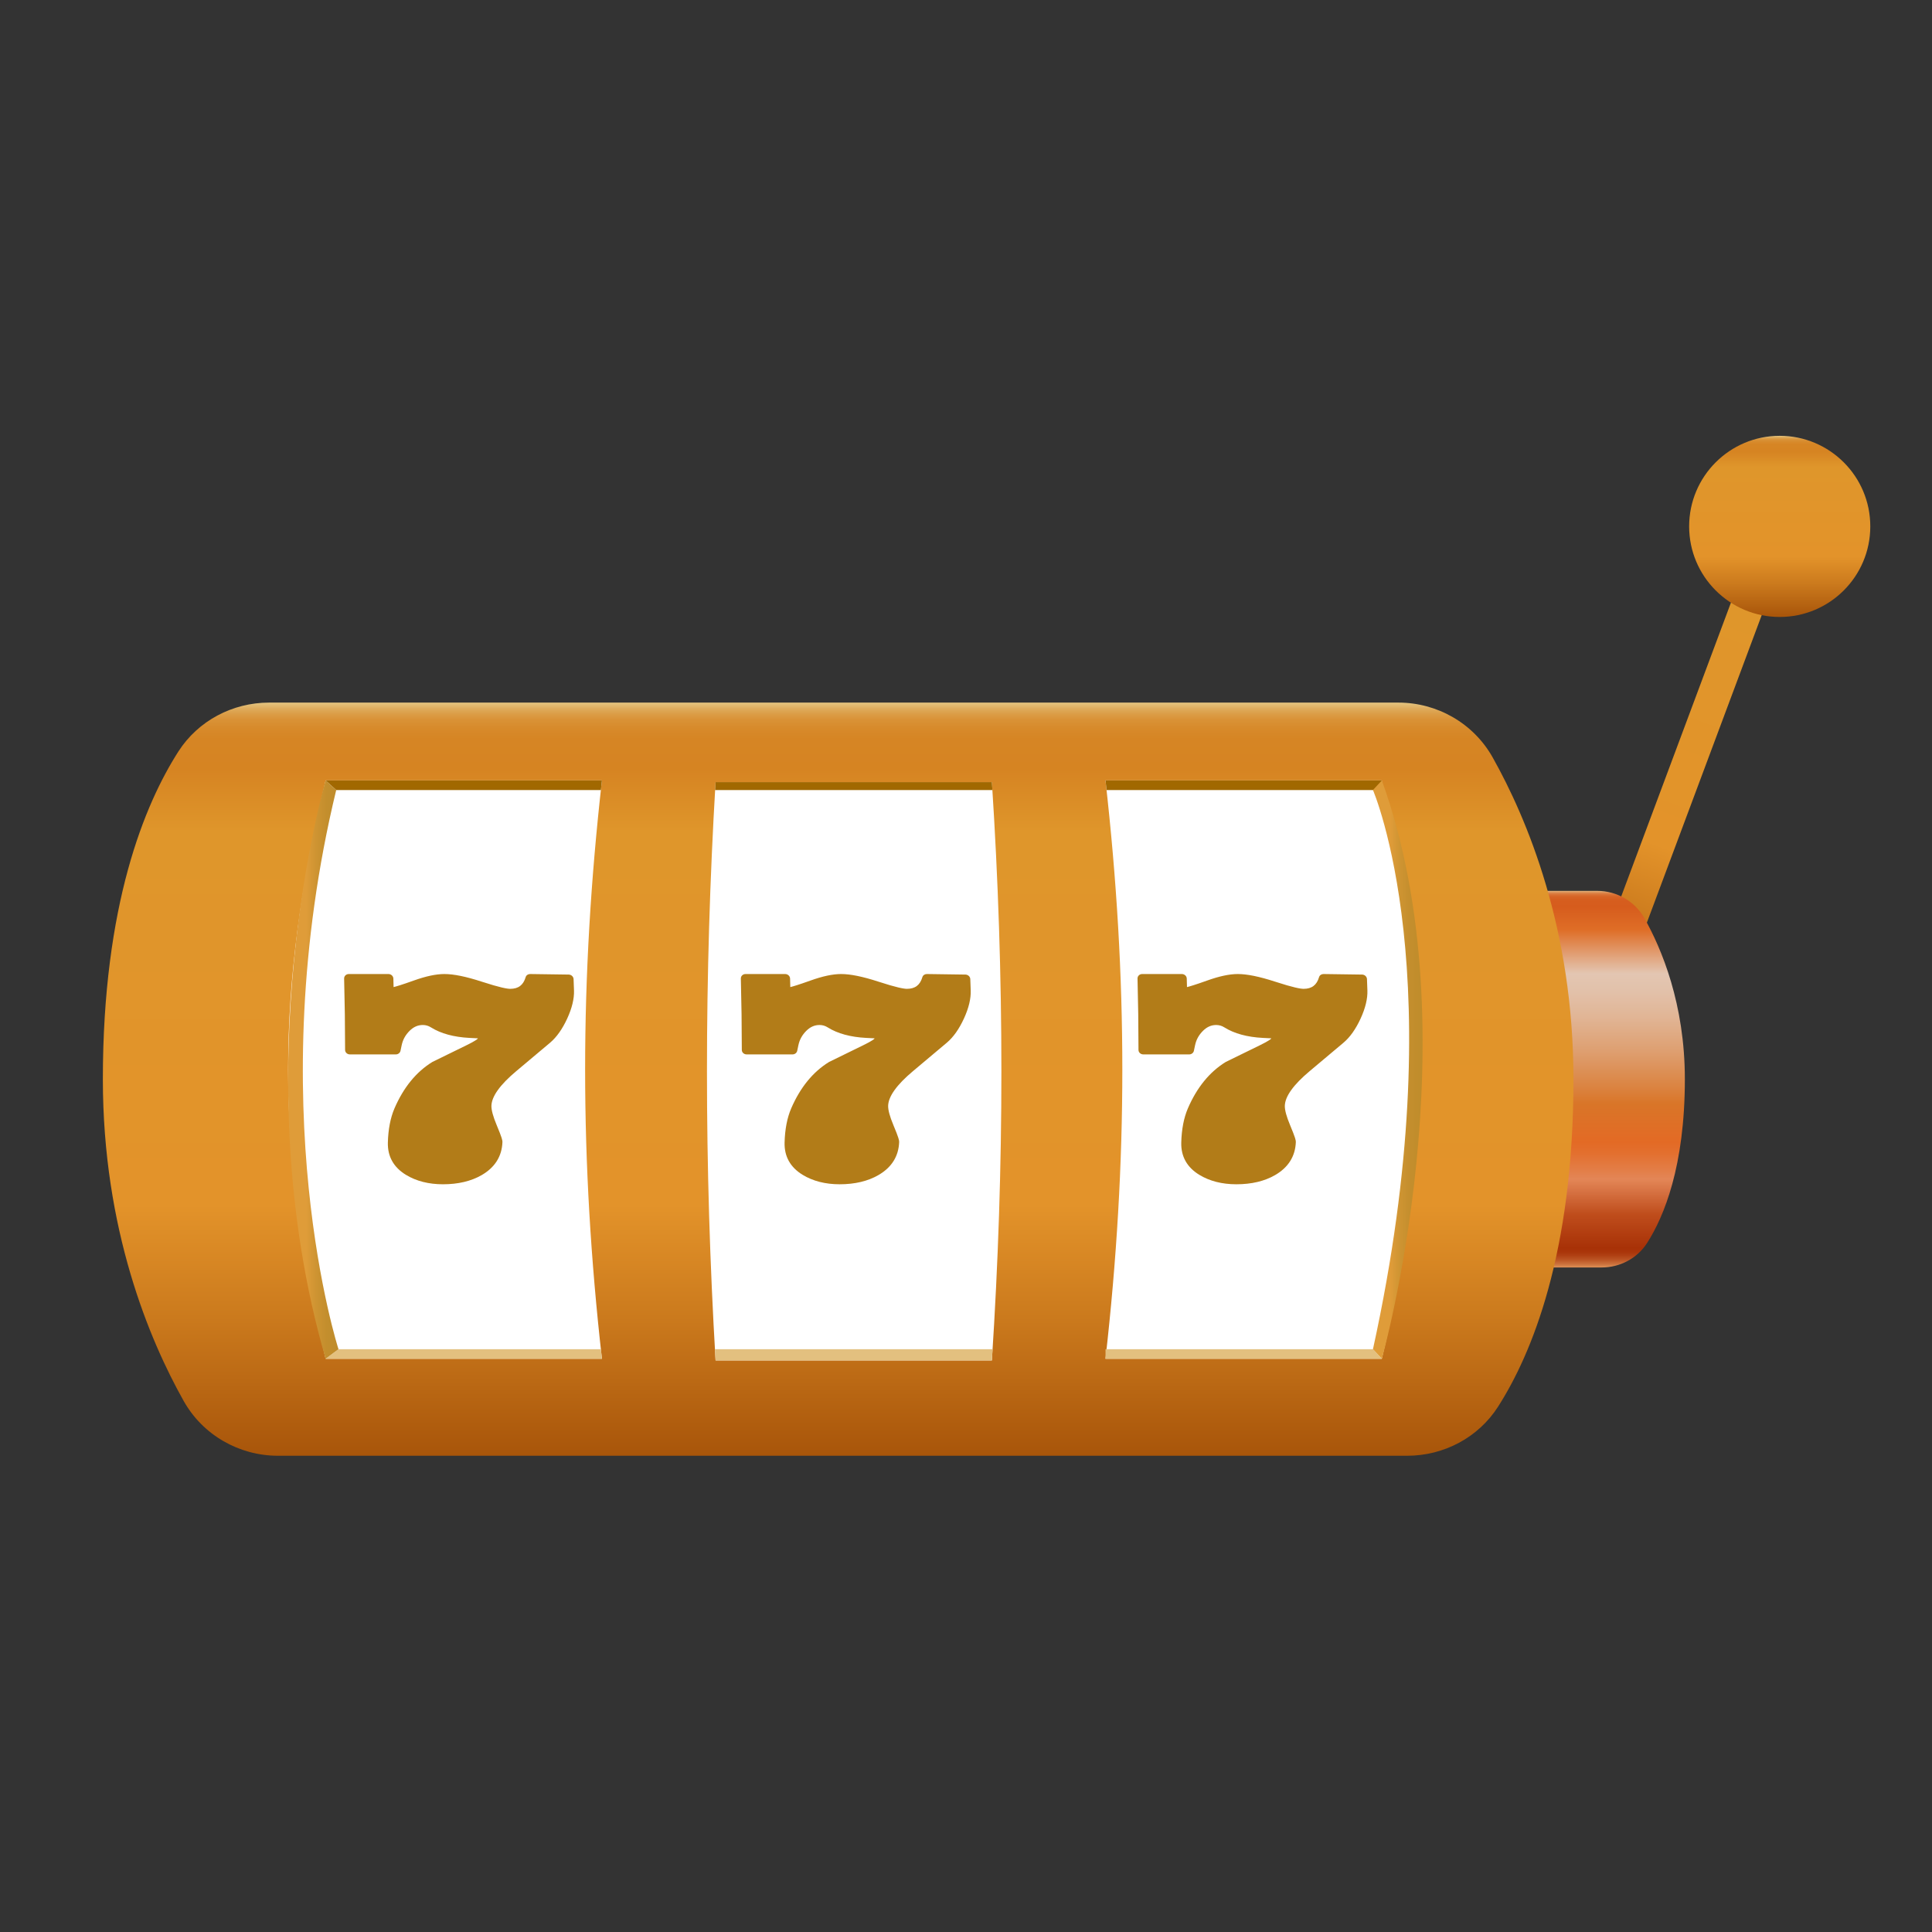 <?xml version="1.0" encoding="UTF-8"?> <svg xmlns="http://www.w3.org/2000/svg" xmlns:xlink="http://www.w3.org/1999/xlink" version="1.1" id="Layer_1" x="0px" y="0px" viewBox="0 0 500 500" style="enable-background:new 0 0 500 500;" xml:space="preserve"><rect x="0" y="0" width="500" height="500" fill="#333333" stroke="none"/> <style type="text/css"> .st0{fill:#FFFFFF;} .st1{fill:#652E01;} .st2{fill:#10171B;} .st3{fill:#F18F2E;} .st4{fill:#FEFEFE;} .st5{fill:#F2C199;} .st6{fill:#BF6414;} .st7{fill:#EFEFEF;} .st8{fill:#EEEEEE;} .st9{fill:#F0F0F0;} .st10{fill:#EDEDED;} .st11{fill:#548FB2;} .st12{fill:#1F4C60;} .st13{fill:#515151;} .st14{fill:#7C7C7C;} .st15{fill:#575757;} .st16{fill:#D38402;} .st17{fill:#E7E7E7;} .st18{fill:#EFC31C;} .st19{fill:#EDECE7;} .st20{fill:#CD8104;} .st21{fill:url(#SVGID_1_);} .st22{fill:url(#XMLID_7_);} .st23{fill:url(#XMLID_15_);} .st24{fill:#E3C07F;} .st25{fill:url(#XMLID_16_);} .st26{fill:#A16800;} .st27{fill:url(#XMLID_17_);} .st28{fill:#B27C18;} .st29{fill:url(#SVGID_2_);} .st30{fill:#C47609;} .st31{opacity:0.3;fill:#DB8019;} .st32{fill:#512C03;} .st33{fill:url(#SVGID_3_);} .st34{opacity:0.7;fill:#3C2726;} .st35{fill:#940306;} .st36{fill:#824C0B;} .st37{fill:url(#SVGID_4_);} .st38{fill:url(#SVGID_5_);} .st39{fill:url(#SVGID_6_);} .st40{fill:url(#SVGID_7_);} .st41{fill:url(#SVGID_8_);} .st42{fill:url(#SVGID_9_);} .st43{fill:url(#SVGID_10_);} .st44{fill:url(#SVGID_11_);} .st45{fill:url(#SVGID_12_);} .st46{fill:url(#SVGID_13_);} .st47{fill:url(#SVGID_14_);} .st48{fill:url(#SVGID_15_);} .st49{fill:url(#SVGID_16_);} .st50{fill:url(#SVGID_17_);} .st51{fill:url(#SVGID_18_);} .st52{fill:url(#SVGID_19_);} .st53{fill:url(#SVGID_20_);} .st54{fill:url(#SVGID_21_);} .st55{fill:url(#SVGID_22_);} .st56{fill:url(#SVGID_23_);} .st57{fill:url(#SVGID_24_);} .st58{fill:url(#SVGID_25_);} .st59{fill:url(#SVGID_26_);} .st60{fill:url(#SVGID_27_);} .st61{fill:url(#SVGID_28_);} .st62{fill:url(#SVGID_29_);} .st63{fill:url(#SVGID_30_);} .st64{fill:url(#SVGID_31_);} .st65{fill:url(#SVGID_32_);} .st66{fill:url(#SVGID_33_);} .st67{fill:url(#SVGID_34_);} .st68{fill:url(#SVGID_35_);} .st69{fill:url(#SVGID_36_);} .st70{fill:url(#SVGID_37_);} .st71{fill:url(#SVGID_38_);} .st72{fill:url(#SVGID_39_);} .st73{fill:url(#SVGID_40_);} .st74{fill:url(#SVGID_41_);} .st75{fill:url(#SVGID_42_);} .st76{fill:url(#SVGID_43_);} .st77{fill:url(#SVGID_44_);} .st78{fill:url(#SVGID_45_);} .st79{fill:url(#SVGID_46_);} .st80{fill:url(#SVGID_47_);} .st81{fill:url(#SVGID_48_);} .st82{fill:url(#SVGID_49_);} .st83{fill:url(#SVGID_50_);} .st84{fill:url(#SVGID_51_);} .st85{fill:url(#SVGID_52_);} .st86{fill:url(#SVGID_53_);} .st87{fill:url(#SVGID_54_);} .st88{fill:url(#SVGID_55_);} .st89{fill:url(#SVGID_56_);} .st90{fill:url(#SVGID_57_);} .st91{fill:url(#SVGID_58_);} .st92{fill:url(#SVGID_59_);} .st93{fill:url(#SVGID_60_);} .st94{fill:url(#SVGID_61_);} .st95{fill:url(#SVGID_62_);} .st96{fill:url(#SVGID_63_);} .st97{fill:url(#SVGID_64_);} .st98{fill:url(#SVGID_65_);} .st99{fill:url(#SVGID_66_);} .st100{fill:url(#SVGID_67_);} .st101{fill:url(#SVGID_68_);} .st102{fill:url(#SVGID_69_);} .st103{fill:url(#SVGID_70_);} .st104{fill:url(#SVGID_71_);} .st105{fill:url(#SVGID_72_);} .st106{fill:url(#SVGID_73_);} .st107{fill:url(#SVGID_74_);} .st108{fill:url(#SVGID_75_);} .st109{fill:url(#SVGID_76_);} .st110{fill:url(#SVGID_77_);} .st111{fill:url(#SVGID_78_);} .st112{opacity:0.4;} .st113{fill:#B97D21;} .st114{opacity:0.5;} .st115{fill:url(#SVGID_79_);} .st116{fill:url(#SVGID_80_);} .st117{fill:#650801;} .st118{opacity:0.944;fill:#6E160F;} .st119{opacity:0.889;fill:#76231D;} .st120{opacity:0.833;fill:#7F312B;} .st121{opacity:0.778;fill:#873F39;} .st122{opacity:0.722;fill:#904D48;} .st123{opacity:0.667;fill:#985A56;} .st124{opacity:0.611;fill:#A16864;} .st125{opacity:0.556;fill:#A97672;} .st126{opacity:0.5;fill:#B28480;} .st127{opacity:0.444;fill:#BB918E;} .st128{opacity:0.389;fill:#C39F9C;} .st129{opacity:0.333;fill:#CCADAA;} .st130{opacity:0.278;fill:#D4BAB8;} .st131{opacity:0.222;fill:#DDC8C7;} .st132{opacity:0.167;fill:#E5D6D5;} .st133{opacity:0.111;fill:#EEE4E3;} .st134{opacity:0.056;fill:#F6F1F1;} .st135{opacity:0;fill:#FFFFFF;} .st136{fill:url(#SVGID_81_);} .st137{fill:url(#SVGID_82_);} .st138{fill:#FFCA22;} .st139{fill:url(#SVGID_83_);} .st140{fill:#BF7209;} .st141{fill:#B96F08;} .st142{fill:#B46B08;} .st143{fill:#AE6808;} .st144{fill:#A96408;} .st145{fill:#A36107;} .st146{fill:#9E5D07;} .st147{fill:#985A07;} .st148{fill:#935606;} .st149{fill:#8D5306;} .st150{fill:#884F06;} .st151{fill:#824C06;} .st152{fill:#7D4805;} .st153{fill:#774505;} .st154{fill:#724105;} .st155{fill:#6C3E04;} .st156{fill:#673A04;} .st157{fill:#613704;} .st158{fill:#5C3304;} .st159{fill:#563003;} .st160{fill:url(#SVGID_84_);} .st161{fill:url(#SVGID_85_);} .st162{fill:url(#SVGID_86_);} .st163{fill:url(#SVGID_87_);} .st164{fill:url(#SVGID_88_);} .st165{fill:url(#SVGID_89_);} .st166{fill:url(#SVGID_90_);} .st167{fill:url(#SVGID_91_);} .st168{fill:url(#SVGID_92_);} .st169{fill:url(#SVGID_93_);} .st170{fill:url(#SVGID_94_);} .st171{fill:url(#SVGID_95_);} .st172{fill:url(#SVGID_96_);} .st173{fill:url(#SVGID_97_);} .st174{fill:url(#SVGID_98_);} .st175{fill:url(#SVGID_99_);} .st176{fill:url(#SVGID_100_);} .st177{fill:url(#SVGID_101_);} .st178{fill:url(#SVGID_102_);} .st179{fill:url(#SVGID_103_);} .st180{fill:url(#SVGID_104_);} .st181{fill:url(#SVGID_105_);} .st182{fill:url(#SVGID_106_);} .st183{fill:#EB0000;} .st184{fill:url(#SVGID_107_);} .st185{fill:url(#SVGID_108_);} .st186{fill:#F7BE97;} .st187{fill:#B54A05;} .st188{fill:#FEF208;} .st189{fill:#BF6232;} .st190{fill:#F4BEA1;} .st191{fill:#A82206;} .st192{fill:#F78E46;} .st193{fill:#AF512B;} .st194{fill:#F4A171;} .st195{fill:#932F04;} .st196{fill:#B5550B;} .st197{fill:#686762;} .st198{fill:#F27C16;} .st199{fill:#EB5D04;} .st200{fill:#F49356;} .st201{fill:#FB2C00;} .st202{fill:#F7B006;} .st203{fill:#7A5F2C;} .st204{fill:#7A200A;} .st205{opacity:0.55;} .st206{opacity:0.3;} .st207{fill:#CFD8D4;} .st208{fill:#703603;} .st209{fill:#E5922A;} .st210{fill:#EF7B44;} .st211{fill:#E54A03;} .st212{fill:#BC783A;} </style> <g> <linearGradient id="SVGID_1_" gradientUnits="userSpaceOnUse" x1="435.594" y1="264.591" x2="435.594" y2="128.029" gradientTransform="matrix(0.937 0.35 -0.35 0.937 97.77 -139.101)"> <stop offset="0" style="stop-color:#A8550A"></stop> <stop offset="0.184" style="stop-color:#CB7A1D"></stop> <stop offset="0.333" style="stop-color:#E3932A"></stop> <stop offset="0.828" style="stop-color:#DF962B"></stop> <stop offset="0.911" style="stop-color:#D68422"></stop> <stop offset="0.952" style="stop-color:#D68524"></stop> <stop offset="0.966" style="stop-color:#D78A2B"></stop> <stop offset="0.977" style="stop-color:#D99236"></stop> <stop offset="0.985" style="stop-color:#DB9D47"></stop> <stop offset="0.992" style="stop-color:#DEAC5D"></stop> <stop offset="0.998" style="stop-color:#E2BF78"></stop> <stop offset="1" style="stop-color:#E3C480"></stop> </linearGradient> <path class="st21" d="M413.26,261.17L413.26,261.17c-2.22-0.83-3.35-3.31-2.52-5.53l44.77-119.88c0.83-2.22,3.31-3.35,5.53-2.52h0 c2.22,0.83,3.35,3.31,2.52,5.53l-44.77,119.88C417.96,260.87,415.48,262,413.26,261.17z"></path> <linearGradient id="XMLID_7_" gradientUnits="userSpaceOnUse" x1="417.302" y1="328.011" x2="417.302" y2="230.555"> <stop offset="0" style="stop-color:#DD9055"></stop> <stop offset="9.477354e-03" style="stop-color:#CB703B"></stop> <stop offset="0.02" style="stop-color:#BC5524"></stop> <stop offset="0.031" style="stop-color:#B14114"></stop> <stop offset="0.041" style="stop-color:#AA350A"></stop> <stop offset="0.052" style="stop-color:#A83107"></stop> <stop offset="0.06" style="stop-color:#AA3409"></stop> <stop offset="0.141" style="stop-color:#BF4D1C"></stop> <stop offset="0.234" style="stop-color:#E38657"></stop> <stop offset="0.26" style="stop-color:#E37D46"></stop> <stop offset="0.305" style="stop-color:#E36F2E"></stop> <stop offset="0.333" style="stop-color:#E36A25"></stop> <stop offset="0.434" style="stop-color:#D97528"></stop> <stop offset="0.481" style="stop-color:#DB8442"></stop> <stop offset="0.578" style="stop-color:#DEA072"></stop> <stop offset="0.664" style="stop-color:#E1B595"></stop> <stop offset="0.734" style="stop-color:#E2C1AA"></stop> <stop offset="0.78" style="stop-color:#E3C6B2"></stop> <stop offset="0.896" style="stop-color:#DF6E27"></stop> <stop offset="0.958" style="stop-color:#D65C1D"></stop> <stop offset="0.977" style="stop-color:#D65E1F"></stop> <stop offset="0.984" style="stop-color:#D76426"></stop> <stop offset="0.989" style="stop-color:#D96F31"></stop> <stop offset="0.993" style="stop-color:#DB7E42"></stop> <stop offset="0.996" style="stop-color:#DE9258"></stop> <stop offset="0.999" style="stop-color:#E2AB73"></stop> <stop offset="1" style="stop-color:#E3B27B"></stop> </linearGradient> <path id="XMLID_31_" class="st22" d="M425.58,237.64c-2.47-4.4-7.16-7.08-12.21-7.08h-14.81v97.46h15.96 c4.73,0,9.2-2.35,11.75-6.34c4.35-6.8,9.77-19.8,9.77-42.39C436.04,259.84,430.03,245.55,425.58,237.64z"></path> <linearGradient id="XMLID_15_" gradientUnits="userSpaceOnUse" x1="216.909" y1="376.738" x2="216.909" y2="181.828"> <stop offset="0" style="stop-color:#A8550A"></stop> <stop offset="0.184" style="stop-color:#CB7A1D"></stop> <stop offset="0.333" style="stop-color:#E3932A"></stop> <stop offset="0.828" style="stop-color:#DF962B"></stop> <stop offset="0.911" style="stop-color:#D68422"></stop> <stop offset="0.952" style="stop-color:#D68524"></stop> <stop offset="0.966" style="stop-color:#D78A2B"></stop> <stop offset="0.977" style="stop-color:#D99236"></stop> <stop offset="0.985" style="stop-color:#DB9D47"></stop> <stop offset="0.992" style="stop-color:#DEAC5D"></stop> <stop offset="0.998" style="stop-color:#E2BF78"></stop> <stop offset="1" style="stop-color:#E3C480"></stop> </linearGradient> <path id="XMLID_5_" class="st23" d="M386.29,196c-4.95-8.8-14.32-14.17-24.41-14.17H216.91H69.65c-9.47,0-18.39,4.7-23.5,12.68 c-8.7,13.6-19.53,39.6-19.53,84.78c0,38.89,12.03,67.47,20.92,83.29c4.95,8.8,14.32,14.17,24.41,14.17h144.97h147.26 c9.47,0,18.39-4.7,23.5-12.68c8.7-13.6,19.53-39.6,19.53-84.78C407.21,240.39,395.18,211.81,386.29,196z"></path> <g id="XMLID_8_"> <path id="XMLID_14_" class="st0" d="M155.78,351.65c-28.6,0-42.9,0-71.51,0c-12.94-54.46-12.94-95.21,0-149.67 c28.6,0,42.9,0,71.51,0C149.98,253.25,149.98,300.39,155.78,351.65z"></path> <path id="XMLID_13_" class="st0" d="M256.7,352.08c-28.6,0-42.9,0-71.51,0c-2.97-50.29-2.97-99.38,0-149.67c28.6,0,42.9,0,71.51,0 C259.98,252.79,259.98,301.71,256.7,352.08z"></path> <path id="XMLID_12_" class="st0" d="M357.61,351.65c-28.6,0-42.9,0-71.51,0c5.81-51.27,5.81-98.41,0-149.67c28.6,0,42.9,0,71.51,0 C370.56,256.45,370.56,297.19,357.61,351.65z"></path> </g> <polygon id="XMLID_9_" class="st24" points="84.28,351.65 87.6,349.17 155.51,349.17 155.78,351.65 "></polygon> <polygon id="XMLID_10_" class="st24" points="185.02,349.17 256.88,349.17 256.7,352.08 185.19,352.08 "></polygon> <polygon id="XMLID_11_" class="st24" points="286.11,349.17 355.32,349.17 357.61,351.65 286.11,351.65 "></polygon> <linearGradient id="XMLID_16_" gradientUnits="userSpaceOnUse" x1="74.575" y1="276.816" x2="87.604" y2="276.816"> <stop offset="0.356" style="stop-color:#DF9C39"></stop> <stop offset="0.549" style="stop-color:#CE9432"></stop> <stop offset="0.767" style="stop-color:#C38E2D"></stop> <stop offset="1" style="stop-color:#BF8C2B"></stop> </linearGradient> <path id="XMLID_25_" class="st25" d="M87.6,349.17c0,0-20.36-62.94-0.59-144.71l-2.74-2.48c0,0-21.83,74.38,0,149.67L87.6,349.17z"></path> <polygon id="XMLID_26_" class="st26" points="87.02,204.46 84.28,201.98 155.78,201.98 155.51,204.46 "></polygon> <polygon id="XMLID_27_" class="st26" points="185.07,204.46 256.83,204.46 256.7,202.41 185.19,202.41 "></polygon> <polygon id="XMLID_28_" class="st26" points="286.38,204.46 358.2,204.46 357.61,201.98 286.11,201.98 "></polygon> <linearGradient id="XMLID_17_" gradientUnits="userSpaceOnUse" x1="355.316" y1="276.816" x2="368.16" y2="276.816"> <stop offset="0.356" style="stop-color:#DF9C39"></stop> <stop offset="0.549" style="stop-color:#CE9432"></stop> <stop offset="0.767" style="stop-color:#C38E2D"></stop> <stop offset="1" style="stop-color:#BF8C2B"></stop> </linearGradient> <path id="XMLID_30_" class="st27" d="M355.32,349.17l2.3,2.48c0,0,23.73-84.12,0-149.67l-2.3,2.48 C355.32,204.46,376.39,253.04,355.32,349.17z"></path> <path id="XMLID_277_" class="st28" d="M114.63,306.49c-3.68,0-6.91-0.82-9.57-2.44c-3.2-1.95-4.77-4.77-4.68-8.35 c0.09-3.43,0.66-6.41,1.71-8.85c2.33-5.4,5.62-9.45,9.81-12.02c0.16-0.1,0.57-0.3,8.81-4.31c2.45-1.19,2.87-1.65,2.91-1.7 c0.02-0.04,0.04-0.07,0.06-0.1c-0.53-0.02-1.26-0.06-2.19-0.11c-4.04-0.21-7.4-1.12-9.95-2.72c-0.66-0.42-1.36-0.62-2.12-0.62 c-1.27,0-2.39,0.49-3.4,1.49c-1.09,1.08-1.77,2.31-2.07,3.76c-0.12,0.57-0.18,0.85-0.3,1.42c-0.11,0.54-0.62,0.94-1.21,0.94 c-4.75,0-7.13,0-11.89,0c-0.69,0-1.24-0.52-1.24-1.16c-0.02-7.39-0.07-11.09-0.25-18.48c-0.01-0.64,0.52-1.16,1.21-1.16 c4.1,0,6.15,0,10.26,0c0.68,0,1.25,0.52,1.27,1.16c0.02,0.89,0.04,1.33,0.06,2.22c0.65-0.16,2.08-0.57,5.15-1.67 c3.2-1.15,5.82-1.71,8-1.71c2.42,0,5.59,0.65,9.68,1.98c4.69,1.53,6.58,1.85,7.35,1.85c2.11,0,3.39-0.96,4-3.02 c0.14-0.49,0.61-0.81,1.15-0.81c0.01,0,9.98,0.14,9.98,0.14c0.68,0.01,1.24,0.53,1.27,1.16c0.05,1.19,0.07,1.79,0.11,2.98 c0.07,2.09-0.51,4.53-1.76,7.25c-1.25,2.71-2.74,4.81-4.41,6.23c-3.49,2.95-5.24,4.42-8.77,7.37c-4.21,3.53-6.38,6.56-6.43,8.99 c-0.02,1.11,0.44,2.78,1.34,4.93c1.43,3.42,1.52,4.02,1.51,4.42c-0.13,3.72-1.97,6.6-5.38,8.57 C121.93,305.69,118.56,306.49,114.63,306.49z"></path> <path id="XMLID_1_" class="st28" d="M217.3,306.49c-3.68,0-6.91-0.82-9.57-2.44c-3.2-1.95-4.77-4.77-4.68-8.35 c0.09-3.43,0.66-6.41,1.71-8.85c2.33-5.4,5.62-9.45,9.81-12.02c0.16-0.1,0.57-0.3,8.81-4.31c2.45-1.19,2.87-1.65,2.91-1.7 c0.02-0.04,0.04-0.07,0.06-0.1c-0.53-0.02-1.26-0.06-2.19-0.11c-4.04-0.21-7.4-1.12-9.95-2.72c-0.66-0.42-1.36-0.62-2.12-0.62 c-1.27,0-2.39,0.49-3.4,1.49c-1.09,1.08-1.77,2.31-2.07,3.76c-0.12,0.57-0.18,0.85-0.3,1.42c-0.11,0.54-0.62,0.94-1.21,0.94 c-4.75,0-7.13,0-11.89,0c-0.69,0-1.24-0.52-1.24-1.16c-0.02-7.39-0.07-11.09-0.25-18.48c-0.01-0.64,0.52-1.16,1.21-1.16 c4.1,0,6.15,0,10.26,0c0.68,0,1.25,0.52,1.27,1.16c0.02,0.89,0.04,1.33,0.06,2.22c0.65-0.16,2.08-0.57,5.15-1.67 c3.2-1.15,5.82-1.71,8-1.71c2.42,0,5.59,0.65,9.68,1.98c4.69,1.53,6.58,1.85,7.35,1.85c2.11,0,3.39-0.96,4-3.02 c0.14-0.49,0.61-0.81,1.15-0.81c0.01,0,9.98,0.14,9.98,0.14c0.68,0.01,1.24,0.53,1.27,1.16c0.05,1.19,0.07,1.79,0.11,2.98 c0.07,2.09-0.51,4.53-1.76,7.25c-1.25,2.71-2.73,4.81-4.41,6.23c-3.49,2.95-5.24,4.42-8.77,7.37c-4.21,3.53-6.38,6.56-6.43,8.99 c-0.02,1.11,0.44,2.78,1.34,4.93c1.43,3.42,1.52,4.02,1.51,4.42c-0.13,3.72-1.97,6.6-5.38,8.57 C224.6,305.69,221.22,306.49,217.3,306.49z"></path> <path id="XMLID_3_" class="st28" d="M319.96,306.49c-3.68,0-6.91-0.82-9.57-2.44c-3.2-1.95-4.77-4.77-4.68-8.35 c0.09-3.43,0.66-6.41,1.71-8.85c2.33-5.4,5.62-9.45,9.81-12.02c0.16-0.1,0.57-0.3,8.81-4.31c2.45-1.19,2.87-1.65,2.91-1.7 c0.02-0.04,0.04-0.07,0.06-0.1c-0.53-0.02-1.26-0.06-2.19-0.11c-4.04-0.21-7.4-1.12-9.95-2.72c-0.66-0.42-1.36-0.62-2.12-0.62 c-1.27,0-2.39,0.49-3.4,1.49c-1.09,1.08-1.77,2.31-2.07,3.76c-0.12,0.57-0.18,0.85-0.3,1.42c-0.11,0.54-0.62,0.94-1.21,0.94 c-4.75,0-7.13,0-11.89,0c-0.69,0-1.24-0.52-1.24-1.16c-0.02-7.39-0.07-11.09-0.25-18.48c-0.01-0.64,0.52-1.16,1.21-1.16 c4.1,0,6.15,0,10.26,0c0.68,0,1.25,0.52,1.27,1.16c0.02,0.89,0.04,1.33,0.06,2.22c0.65-0.16,2.08-0.57,5.15-1.67 c3.2-1.15,5.82-1.71,8-1.71c2.42,0,5.59,0.65,9.68,1.98c4.69,1.53,6.58,1.85,7.35,1.85c2.11,0,3.39-0.96,4-3.02 c0.14-0.49,0.61-0.81,1.15-0.81c0.01,0,9.98,0.14,9.98,0.14c0.68,0.01,1.24,0.53,1.27,1.16c0.05,1.19,0.07,1.79,0.11,2.98 c0.07,2.09-0.51,4.53-1.76,7.25c-1.25,2.71-2.73,4.81-4.41,6.23c-3.49,2.95-5.24,4.42-8.77,7.37c-4.21,3.53-6.38,6.56-6.43,8.99 c-0.02,1.11,0.44,2.78,1.34,4.93c1.43,3.42,1.52,4.02,1.51,4.42c-0.13,3.72-1.97,6.6-5.38,8.57 C327.26,305.69,323.89,306.49,319.96,306.49z"></path> <linearGradient id="SVGID_2_" gradientUnits="userSpaceOnUse" x1="460.593" y1="159.677" x2="460.593" y2="112.788"> <stop offset="0" style="stop-color:#A8550A"></stop> <stop offset="0.184" style="stop-color:#CB7A1D"></stop> <stop offset="0.333" style="stop-color:#E3932A"></stop> <stop offset="0.828" style="stop-color:#DF962B"></stop> <stop offset="0.911" style="stop-color:#D68422"></stop> <stop offset="0.952" style="stop-color:#D68524"></stop> <stop offset="0.966" style="stop-color:#D78A2B"></stop> <stop offset="0.977" style="stop-color:#D99236"></stop> <stop offset="0.985" style="stop-color:#DB9D47"></stop> <stop offset="0.992" style="stop-color:#DEAC5D"></stop> <stop offset="0.998" style="stop-color:#E2BF78"></stop> <stop offset="1" style="stop-color:#E3C480"></stop> </linearGradient> <circle class="st29" cx="460.59" cy="136.23" r="23.44"></circle> </g> </svg> 